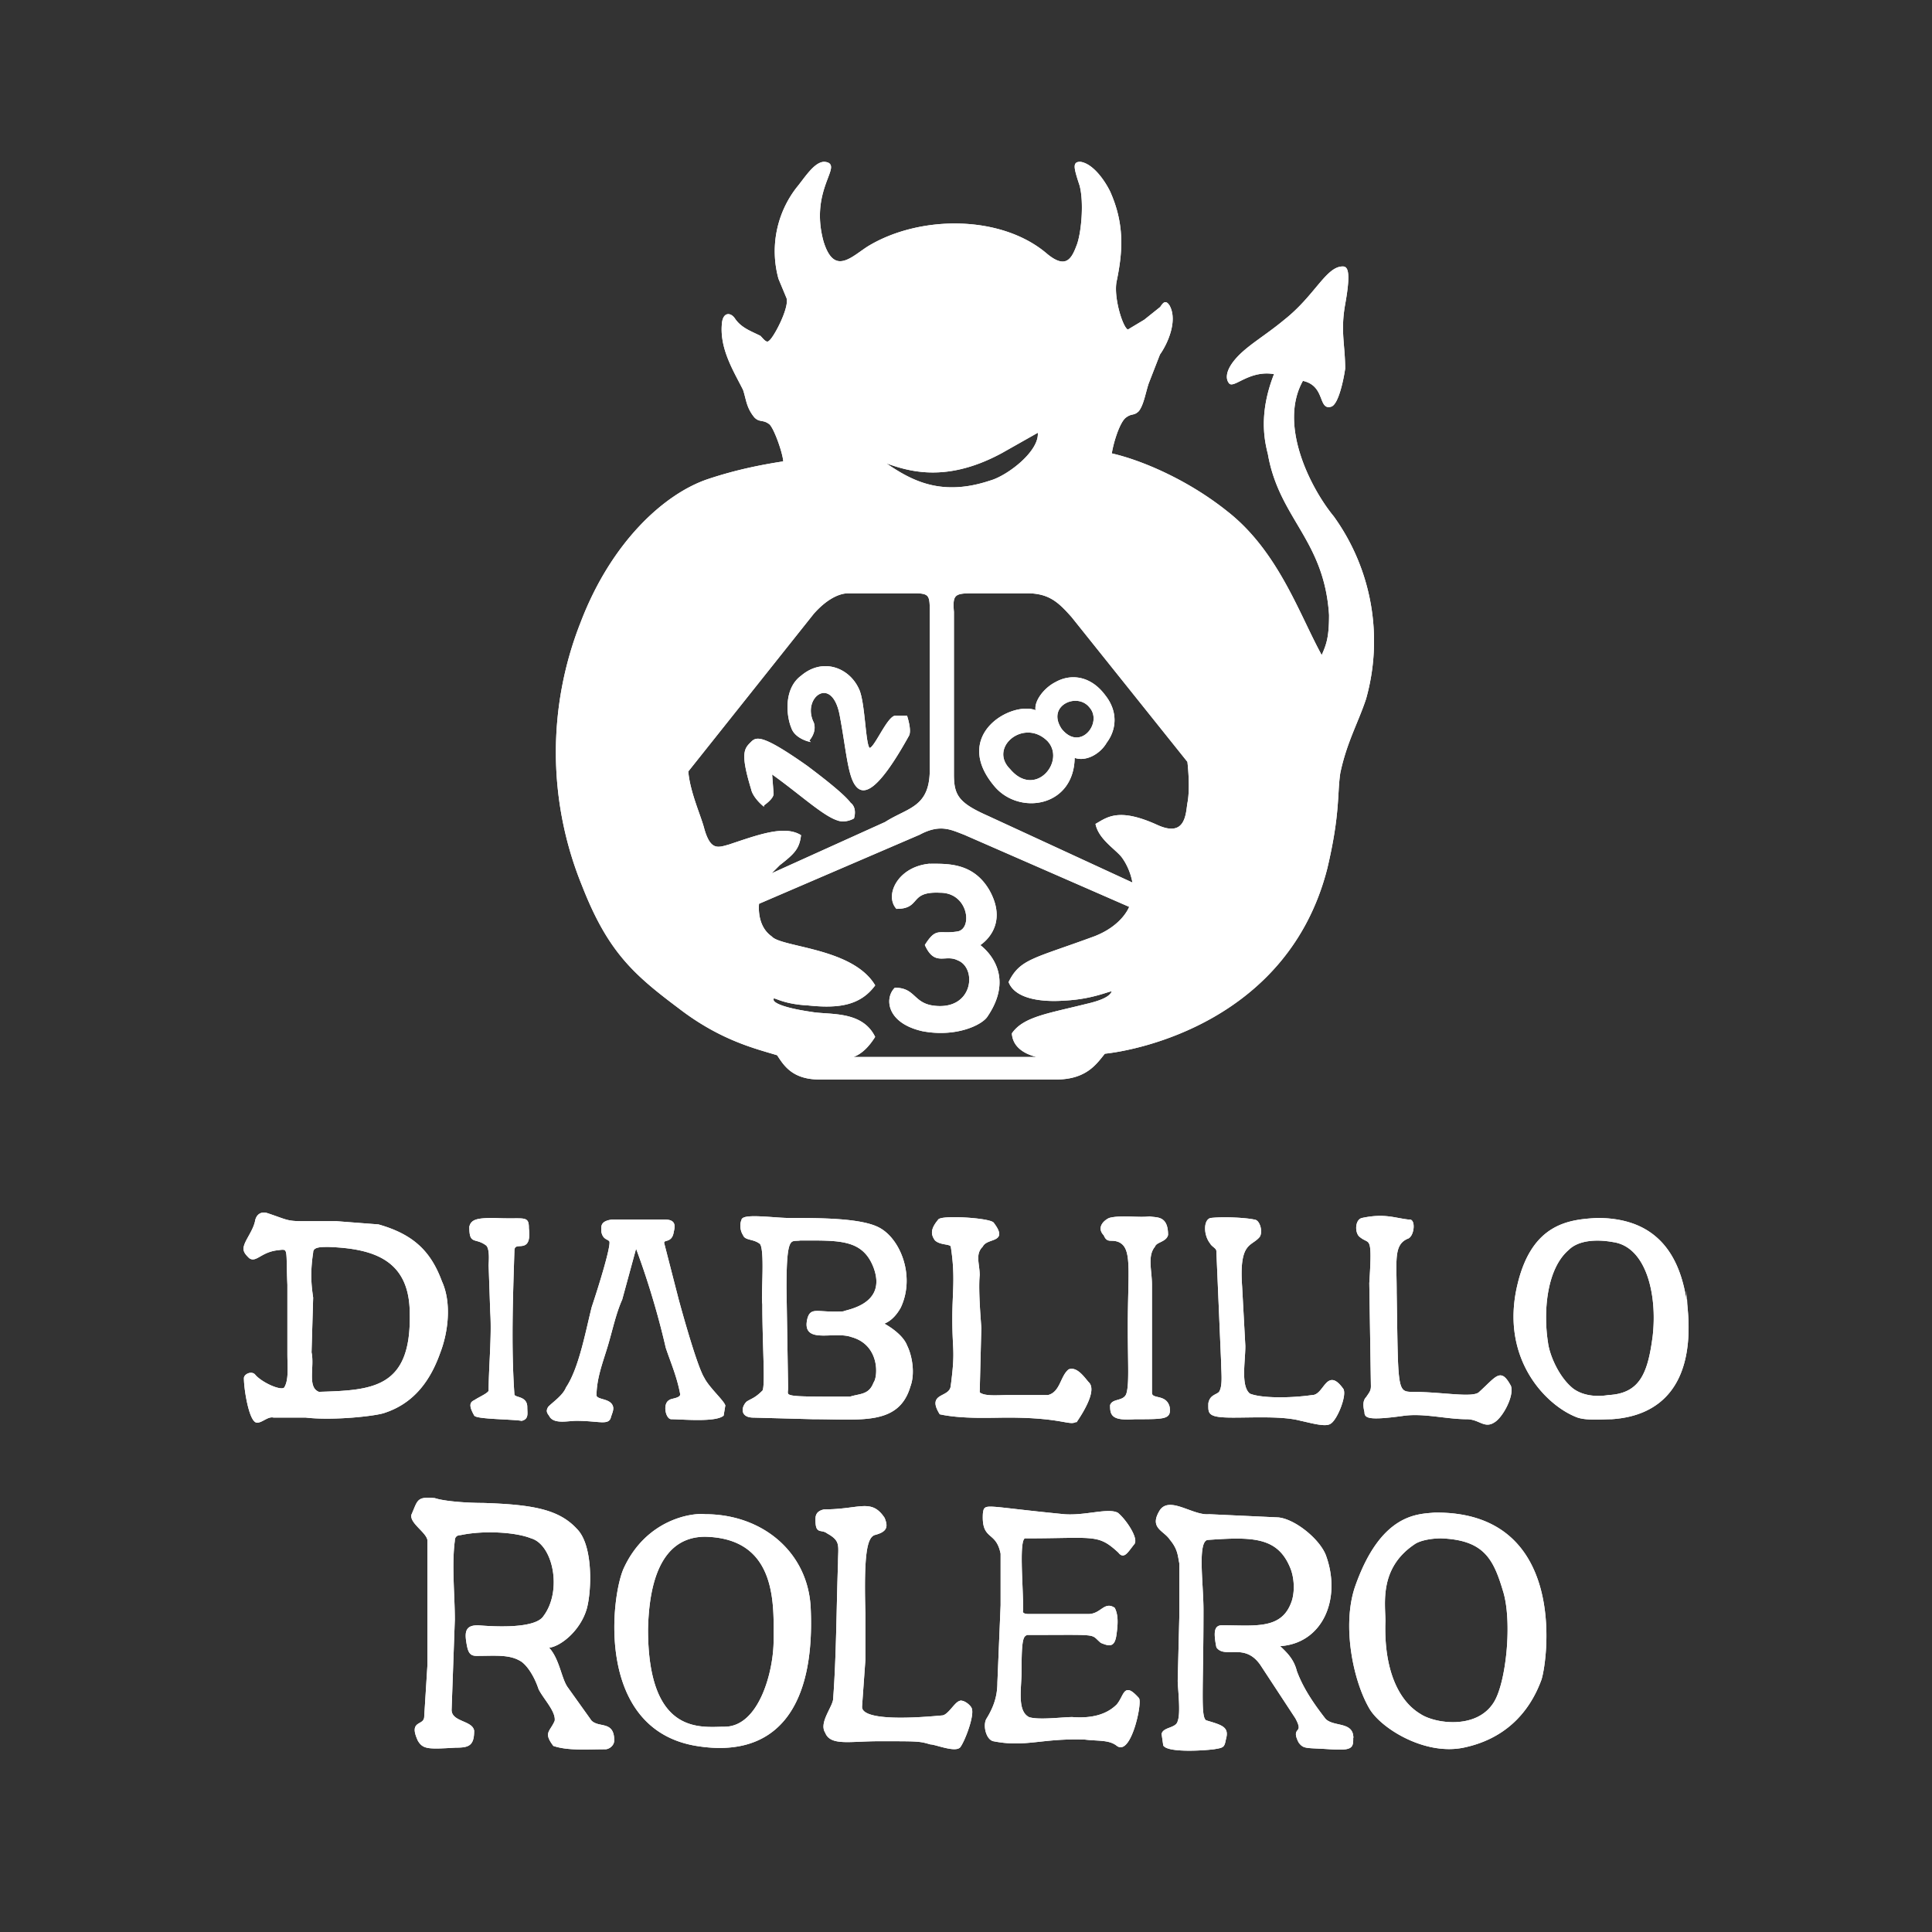 <svg xmlns="http://www.w3.org/2000/svg" xml:space="preserve" viewBox="0 0 1200 1200">
  <rect x="0" y="0" width="1200" height="1200" fill="#333333" stroke="none"/>
  <path stroke="#fff" fill="#fff" d="M577 537c-19 2-27 19-20 27 15 0 7-11 27-10 18 0 21 23 11 25-12 2-13-3-20 8 6 13 12 5 20 9 13 5 10 33-16 29-12-2-11-11-23-11-6 6-5 21 17 26 21 4 37-4 40-9 19-28-5-44-5-44s19-11 6-34c-10-17-26-16-37-16zm41-49c15 18 49 13 49-18 7 3 16-2 20-9 6-8 7-19-1-29-9-12-21-13-30-8-8 4-14 13-12 18-14-7-53 14-26 46zm59-49c9 10-6 29-18 14-10-15 10-24 18-14zm-26 21c12 13-8 37-24 18-14-14 9-33 24-18zm194 308c6 5 8-2 6 29l1 64c0 3-1 4-3 7-2 2-2 5-1 9 0 3 1 5 23 2 13-2 27 2 40 2 8 0 11 6 17 2 5-3 12-16 10-22-6-11-8-6-19 4-4 4-23 0-42 0-10 0-9-3-10-62 0-20-2-30 7-34 4-1 5-12 1-11-9-1-15-4-29-1-4 1-4 9-1 11zM502 460s5-5 3-11c-8-16 12-31 17-5 4 21 5 38 10 44 4 5 12 5 32-31 2-3-1-12-1-12h-7c-5 1-13 21-16 20s-3-29-7-37c-6-13-22-19-35-8-11 8-9 25-6 32 2 6 10 8 10 8zm338 618c-1-8-12-5-17-10-7-9-14-19-18-30-2-8-7-12-11-16 27-1 39-29 29-56-4-10-19-22-29-23l-43-2c-10 1-24-11-30-3-7 11 2 12 6 18 5 6 5 10 6 15v33l-1 40c0 4 2 20 0 25-1 5-9 4-10 8l1 7c3 4 23 3 31 2 6-1 6-1 7-6 2-7-2-8-12-11-4-2-2-18-2-69 0-17-4-43 3-44 28-2 44-2 52 18 2 5 3 13 1 20-6 19-23 16-44 16-4 0-5 3-3 13 5 7 18-4 28 12l21 32c6 11-3 5 2 15 3 4 4 3 19 4s14-1 14-8zm208-262c-4-47-29-59-56-59-17 1-40 3-49 41-11 46 18 75 37 82 6 2 16 1 21 1 31-2 50-22 47-65zm-21 14c-3 23-8 36-28 37-6 1-15 1-22-4-9-7-15-21-16-29-3-19-1-46 13-58 6-6 17-7 28-5 21 3 28 33 25 59zM891 940c-10 1-33 0-49 46-8 24-1 58 9 75 7 12 34 29 58 24s40-20 48-42c4-13 16-104-66-103zm37 118c-11 17-37 13-46 7-15-9-23-30-22-58 0-11-4-33 18-48 4-3 12-4 17-4 27 1 33 13 39 33 6 19 2 58-6 70zM474 500s6-4 6-7l-1-13c17 12 32 26 41 29 5 2 10-1 10-1s2-6-2-9c-3-4-11-11-27-23-27-19-31-18-34-15-4 4-7 6 0 29 1 5 7 10 7 10zM302 773c3 2 2 11 2 13l1 29c1 15-1 34-1 49-1 2-6 4-9 6-2 1-4 2 0 9 2 2 23 2 29 3 4-1 3-4 3-8 0-7-8-5-8-8-2-29-1-58 0-89 0-8 11 3 9-14 0-8-2-5-21-6-11 0-14 1-15 5 0 11 3 6 10 11zm392 286c-6 6-15 9-28 8-6 0-21 2-27 0-8-4-5-18-5-29 0-20 1-22 4-23 46 0 39-1 46 5 5 2 8 3 9-5 1-7 1-12-1-16-6-4-8 4-16 4h-37c-1 0-5 0-4-3 0-17-3-46 2-45 43 0 45-3 58 9 3 4 5 0 9-5 3-3-5-15-10-19-6-3-20 2-33 1-51-5-49-7-50-1-1 17 8 10 11 25v32l-2 48c0 8-2 15-7 23-2 4 0 12 4 13 20 4 30-2 57-1 8 1 15 0 20 4 8 6 15-26 13-29-9-10-8-2-13 4zm-25-177c2-3 12-18 7-23-2-2-7-10-12-8-5 4-5 14-13 16h-25c-6 0-15 1-18-2l1-40c0-2-2-23-1-33 0-7-3-13 2-18 3-6 16-2 7-14-1-3-33-5-34-2-5 6-4 9-2 12 3 3 9 2 10 4 3 19 1 28 1 45 0 21 2 19-1 42-1 8-15 4-7 17 14 3 32 2 42 2 36 0 39 6 43 2zm-396-42c5-13 7-31 1-44-7-19-18-29-39-35l-26-2h-21c-10 0-10-1-22-5-3-1-6 0-7 4-1 6-6 12-7 16-1 3 1 5 3 7 4 3 7-4 18-5 7-1 5 0 6 22v43c0 8 1 16-2 21-2 3-15-3-19-8-2-2-6 0-6 2 0 7 3 25 7 27 3 1 7-4 11-3h20c17 2 44-1 49-3 18-6 28-20 34-37zm-75 25c-8-3-3-16-5-25l1-34c-1-7-2-15 0-28 0-4 5-4 10-4 28 1 51 8 51 42 1 47-24 48-57 49zm398 192c-3 1-7 9-11 9-54 5-50-5-50-7l2-28v-29c-1-37 1-47 6-49 8-2 8-5 6-10-8-12-15-5-37-5-5 1-5 4-5 6 0 9 3 5 7 8 9 5 7 8 7 19-1 28-1 57-3 84 0 5-9 15-5 21 3 8 15 5 33 5 25 0 25 0 32 2 3 0 15 5 18 2 3-4 9-20 7-24-1-2-5-5-7-4zM438 941c-8-1-36 3-50 33-8 17-18 100 45 110 50 8 73-25 70-86-2-34-30-57-65-57zm43 78c0 19-9 54-31 54-14 0-48 6-48-61 1-47 19-58 36-58 46 1 43 44 43 65zm-114 50-15-21c-4-6-5-18-12-25 7 0 20-10 24-24 3-11 4-39-6-49-11-12-27-15-58-16-10 0-24-1-30-3-11-1-10 1-14 10-1 5 10 11 10 16v77l-2 32c0 7-10 2-4 15 3 5 6 5 23 4 8 0 11-1 11-10-1-6-14-5-14-13l2-56c0-15-2-34 0-49 0-3 2-4 4-4 14-3 34-2 44 2 14 4 20 33 8 49-5 8-29 7-41 6-6 0-8 2-7 9s2 9 6 9c11 0 20-1 27 3 4 2 9 9 12 18 3 6 11 14 10 20-3 7-7 7-1 15 9 3 21 2 32 2 2 0 5-2 5-5 0-12-9-7-14-12zm384-196c0 5 0 7 15 7 13 0 31-1 42 2 5 1 15 4 18 2 4-2 10-17 8-21-10-14-11 4-19 4-14 2-32 2-39-1-6-5-3-20-3-30l-2-37c-2-28 6-25 11-31 2-3 0-10-3-10-4-1-18-2-27-1-4 1-4 10 0 15 1 2 4 3 4 5l3 70c0 5 1 13-1 17-1 3-7 2-7 9zM422 626c26 20 48 25 61 29 4 6 9 15 26 15h147c19 0 25-10 30-16 20-2 114-20 138-115 8-34 6-46 8-59 4-19 11-31 16-46a132 132 0 0 0-20-113c-14-17-35-57-19-85 15 3 10 19 18 16 4-2 7-16 8-23 0-15-3-23 0-40 4-22 1-23-1-23-10 0-17 18-36 33-12 10-23 16-30 24s-6 13-4 15c3 2 13-9 28-6-10 25-6 42-4 50 7 40 35 53 38 100 0 15-2 19-5 26-14-25-27-65-59-90-25-20-54-32-72-36 1-7 5-20 9-23s5-1 8-4c3-4 4-11 6-17l7-18c5-7 11-21 6-30-2-3-3-2-5 1l-10 8-10 6c-3 2-10-19-8-30 4-19 5-36-4-56-4-8-11-17-18-18-4 0-4 2 0 14 3 11 1 31-2 38-3 8-7 15-19 5-28-24-78-24-110-5-10 6-22 20-29-3-9-33 13-48 1-49-6 0-12 10-17 16a64 64 0 0 0-11 56l5 12c2 6-8 25-11 27-2 2-4-1-6-3-6-3-12-5-16-11-2-3-6-4-7 2-2 16 7 30 13 42 2 6 2 11 7 17 3 3 5 1 9 4 3 2 9 19 9 24-13 2-29 5-47 11-27 9-60 39-79 89a219 219 0 0 0 1 163c16 41 32 55 60 76zm258-44c-38 14-46 14-53 28 4 10 20 12 34 11 21-1 31-8 30-5-1 2-3 5-16 8-24 6-39 8-46 18 1 14 21 15 21 15H526h1c3-1 9-2 16-13-8-16-28-13-39-15-14-2-24-5-24-8 0-4 3 2 22 3 19 2 32 0 41-12-14-23-58-23-64-30-10-7-8-21-8-21l100-43c13-7 20-3 28 0l103 45s-4 12-22 19zm-14-199 72 90s2 16 0 26c-1 6-1 22-19 14-24-11-31-5-38-1 2 9 12 15 16 20 6 8 7 17 7 17l-91-42c-18-8-21-13-21-26V380c-1-11 1-12 12-12h34c14 0 20 6 28 15zm-44-102 23-13c2 12-19 28-30 31-33 11-52-2-68-13 14 5 38 15 75-5zM505 381c7-8 15-13 22-13h41c10 0 10 2 10 13v97c0 24-14 24-28 33l-73 33 7-7c9-7 12-10 13-18-10-6-26 0-44 6-7 2-12 4-16-10-2-8-9-23-10-36l78-98zM358 882c14 0 20 3 21-2 1-3 2-5 1-7-2-4-9-3-10-6 0-11 4-21 7-31s5-20 9-29l9-33s11 28 19 63c3 9 7 18 9 29 0 3-6 3-7 4-4 2-2 11 1 11 6 0 27 2 32-2l1-6c-1-3-10-11-13-17-5-8-16-49-16-49l-9-35c0-3 5 0 6-7 1-4 1-7-5-7h-33c-7 1-6 4-6 7 1 5 4 4 5 6 1 3-6 26-11 41-4 16-8 38-16 50-2 5-8 9-11 12-2 3 0 4 1 6 3 4 11 2 16 2zm207-21c3-8 1-19-2-25-3-8-15-14-15-14s6-1 11-10c9-19 0-42-13-49-11-6-37-6-56-6-9 0-29-3-29 1-1 2-1 6 1 9 1 3 6 2 10 5 4 2 1 33 2 38 0 26 2 51 0 54-5 5-7 5-10 7-3 3-4 9 4 9l37 1c30 0 53 4 60-20zm-76 1-1-62c0-34 3-29 9-30 24 0 39-1 46 17 9 24-18 27-19 28-16 1-20-3-22 4-4 16 16 7 27 11 18 5 17 25 14 29-3 8-9 7-15 9-44 0-39 0-39-6zm201 11c0 6 1 9 15 8 19 0 22 0 21-7-2-8-11-4-11-9v-67c0-9-3-18 2-24 1-3 7-3 8-7 0-12-7-10-11-11-6 1-18-1-25 1-4 2-7 6-3 10 2 5 4 2 9 4 9 4 6 18 6 53 0 24 1 36-1 42-2 5-9 3-10 7z"/>
  <path fill="none" stroke="#fff" stroke-miterlimit="100" d="M577 537c-19 2-27 19-20 27 15 0 7-11 27-10 18 0 21 23 11 25-12 2-13-3-20 8 6 13 12 5 20 9 13 5 10 33-16 29-12-2-11-11-23-11-6 6-5 21 17 26 21 4 37-4 40-9 19-28-5-44-5-44s19-11 6-34c-10-17-26-16-37-16zm41-49c15 18 49 13 49-18 7 3 16-2 20-9 6-8 7-19-1-29-9-12-21-13-30-8-8 4-14 13-12 18-14-7-53 14-26 46zm59-49c9 10-6 29-18 14-10-15 10-24 18-14zm-26 21c12 13-8 37-24 18-14-14 9-33 24-18zm194 308c6 5 8-2 6 29l1 64c0 3-1 4-3 7-2 2-2 5-1 9 0 3 1 5 23 2 13-2 27 2 40 2 8 0 11 6 17 2 5-3 12-16 10-22-6-11-8-6-19 4-4 4-23 0-42 0-10 0-9-3-10-62 0-20-2-30 7-34 4-1 5-12 1-11-9-1-15-4-29-1-4 1-4 9-1 11zM502 460s5-5 3-11c-8-16 12-31 17-5 4 21 5 38 10 44 4 5 12 5 32-31 2-3-1-12-1-12h-7c-5 1-13 21-16 20s-3-29-7-37c-6-13-22-19-35-8-11 8-9 25-6 32 2 6 10 8 10 8zm338 618c-1-8-12-5-17-10-7-9-14-19-18-30-2-8-7-12-11-16 27-1 39-29 29-56-4-10-19-22-29-23l-43-2c-10 1-24-11-30-3-7 11 2 12 6 18 5 6 5 10 6 15v33l-1 40c0 4 2 20 0 25-1 5-9 4-10 8l1 7c3 4 23 3 31 2 6-1 6-1 7-6 2-7-2-8-12-11-4-2-2-18-2-69 0-17-4-43 3-44 28-2 44-2 52 18 2 5 3 13 1 20-6 19-23 16-44 16-4 0-5 3-3 13 5 7 18-4 28 12l21 32c6 11-3 5 2 15 3 4 4 3 19 4s14-1 14-8zm208-262c-4-47-29-59-56-59-17 1-40 3-49 41-11 46 18 75 37 82 6 2 16 1 21 1 31-2 50-22 47-65zm-21 14c-3 23-8 36-28 37-6 1-15 1-22-4-9-7-15-21-16-29-3-19-1-46 13-58 6-6 17-7 28-5 21 3 28 33 25 59zM891 940c-10 1-33 0-49 46-8 24-1 58 9 75 7 12 34 29 58 24s40-20 48-42c4-13 16-104-66-103zm37 118c-11 17-37 13-46 7-15-9-23-30-22-58 0-11-4-33 18-48 4-3 12-4 17-4 27 1 33 13 39 33 6 19 2 58-6 70zM474 500s6-4 6-7l-1-13c17 12 32 26 41 29 5 2 10-1 10-1s2-6-2-9c-3-4-11-11-27-23-27-19-31-18-34-15-4 4-7 6 0 29 1 5 7 10 7 10zM302 773c3 2 2 11 2 13l1 29c1 15-1 34-1 49-1 2-6 4-9 6-2 1-4 2 0 9 2 2 23 2 29 3 4-1 3-4 3-8 0-7-8-5-8-8-2-29-1-58 0-89 0-8 11 3 9-14 0-8-2-5-21-6-11 0-14 1-15 5 0 11 3 6 10 11zm392 286c-6 6-15 9-28 8-6 0-21 2-27 0-8-4-5-18-5-29 0-20 1-22 4-23 46 0 39-1 46 5 5 2 8 3 9-5 1-7 1-12-1-16-6-4-8 4-16 4h-37c-1 0-5 0-4-3 0-17-3-46 2-45 43 0 45-3 58 9 3 4 5 0 9-5 3-3-5-15-10-19-6-3-20 2-33 1-51-5-49-7-50-1-1 17 8 10 11 25v32l-2 48c0 8-2 15-7 23-2 4 0 12 4 13 20 4 30-2 57-1 8 1 15 0 20 4 8 6 15-26 13-29-9-10-8-2-13 4zm-25-177c2-3 12-18 7-23-2-2-7-10-12-8-5 4-5 14-13 16h-25c-6 0-15 1-18-2l1-40c0-2-2-23-1-33 0-7-3-13 2-18 3-6 16-2 7-14-1-3-33-5-34-2-5 6-4 9-2 12 3 3 9 2 10 4 3 19 1 28 1 45 0 21 2 19-1 42-1 8-15 4-7 17 14 3 32 2 42 2 36 0 39 6 43 2zm-396-42c5-13 7-31 1-44-7-19-18-29-39-35l-26-2h-21c-10 0-10-1-22-5-3-1-6 0-7 4-1 6-6 12-7 16-1 3 1 5 3 7 4 3 7-4 18-5 7-1 5 0 6 22v43c0 8 1 16-2 21-2 3-15-3-19-8-2-2-6 0-6 2 0 7 3 25 7 27 3 1 7-4 11-3h20c17 2 44-1 49-3 18-6 28-20 34-37zm-75 25c-8-3-3-16-5-25l1-34c-1-7-2-15 0-28 0-4 5-4 10-4 28 1 51 8 51 42 1 47-24 48-57 49zm398 192c-3 1-7 9-11 9-54 5-50-5-50-7l2-28v-29c-1-37 1-47 6-49 8-2 8-5 6-10-8-12-15-5-37-5-5 1-5 4-5 6 0 9 3 5 7 8 9 5 7 8 7 19-1 28-1 57-3 84 0 5-9 15-5 21 3 8 15 5 33 5 25 0 25 0 32 2 3 0 15 5 18 2 3-4 9-20 7-24-1-2-5-5-7-4zM438 941c-8-1-36 3-50 33-8 17-18 100 45 110 50 8 73-25 70-86-2-34-30-57-65-57zm43 78c0 19-9 54-31 54-14 0-48 6-48-61 1-47 19-58 36-58 46 1 43 44 43 65zm-114 50-15-21c-4-6-5-18-12-25 7 0 20-10 24-24 3-11 4-39-6-49-11-12-27-15-58-16-10 0-24-1-30-3-11-1-10 1-14 10-1 5 10 11 10 16v77l-2 32c0 7-10 2-4 15 3 5 6 5 23 4 8 0 11-1 11-10-1-6-14-5-14-13l2-56c0-15-2-34 0-49 0-3 2-4 4-4 14-3 34-2 44 2 14 4 20 33 8 49-5 8-29 7-41 6-6 0-8 2-7 9s2 9 6 9c11 0 20-1 27 3 4 2 9 9 12 18 3 6 11 14 10 20-3 7-7 7-1 15 9 3 21 2 32 2 2 0 5-2 5-5 0-12-9-7-14-12zm384-196c0 5 0 7 15 7 13 0 31-1 42 2 5 1 15 4 18 2 4-2 10-17 8-21-10-14-11 4-19 4-14 2-32 2-39-1-6-5-3-20-3-30l-2-37c-2-28 6-25 11-31 2-3 0-10-3-10-4-1-18-2-27-1-4 1-4 10 0 15 1 2 4 3 4 5l3 70c0 5 1 13-1 17-1 3-7 2-7 9zM422 626c26 20 48 25 61 29 4 6 9 15 26 15h147c19 0 25-10 30-16 20-2 114-20 138-115 8-34 6-46 8-59 4-19 11-31 16-46a132 132 0 0 0-20-113c-14-17-35-57-19-85 15 3 10 19 18 16 4-2 7-16 8-23 0-15-3-23 0-40 4-22 1-23-1-23-10 0-17 18-36 33-12 10-23 16-30 24s-6 13-4 15c3 2 13-9 28-6-10 25-6 42-4 50 7 40 35 53 38 100 0 15-2 19-5 26-14-25-27-65-59-90-25-20-54-32-72-36 1-7 5-20 9-23s5-1 8-4c3-4 4-11 6-17l7-18c5-7 11-21 6-30-2-3-3-2-5 1l-10 8-10 6c-3 2-10-19-8-30 4-19 5-36-4-56-4-8-11-17-18-18-4 0-4 2 0 14 3 11 1 31-2 38-3 8-7 15-19 5-28-24-78-24-110-5-10 6-22 20-29-3-9-33 13-48 1-49-6 0-12 10-17 16a64 64 0 0 0-11 56l5 12c2 6-8 25-11 27-2 2-4-1-6-3-6-3-12-5-16-11-2-3-6-4-7 2-2 16 7 30 13 42 2 6 2 11 7 17 3 3 5 1 9 4 3 2 9 19 9 24-13 2-29 5-47 11-27 9-60 39-79 89a219 219 0 0 0 1 163c16 41 32 55 60 76zm258-44c-38 14-46 14-53 28 4 10 20 12 34 11 21-1 31-8 30-5-1 2-3 5-16 8-24 6-39 8-46 18 1 14 21 15 21 15H526h1c3-1 9-2 16-13-8-16-28-13-39-15-14-2-24-5-24-8 0-4 3 2 22 3 19 2 32 0 41-12-14-23-58-23-64-30-10-7-8-21-8-21l100-43c13-7 20-3 28 0l103 45s-4 12-22 19zm-14-199 72 90s2 16 0 26c-1 6-1 22-19 14-24-11-31-5-38-1 2 9 12 15 16 20 6 8 7 17 7 17l-91-42c-18-8-21-13-21-26V380c-1-11 1-12 12-12h34c14 0 20 6 28 15zm-44-102 23-13c2 12-19 28-30 31-33 11-52-2-68-13 14 5 38 15 75-5zM505 381c7-8 15-13 22-13h41c10 0 10 2 10 13v97c0 24-14 24-28 33l-73 33 7-7c9-7 12-10 13-18-10-6-26 0-44 6-7 2-12 4-16-10-2-8-9-23-10-36l78-98zM358 882c14 0 20 3 21-2 1-3 2-5 1-7-2-4-9-3-10-6 0-11 4-21 7-31s5-20 9-29l9-33s11 28 19 63c3 9 7 18 9 29 0 3-6 3-7 4-4 2-2 11 1 11 6 0 27 2 32-2l1-6c-1-3-10-11-13-17-5-8-16-49-16-49l-9-35c0-3 5 0 6-7 1-4 1-7-5-7h-33c-7 1-6 4-6 7 1 5 4 4 5 6 1 3-6 26-11 41-4 16-8 38-16 50-2 5-8 9-11 12-2 3 0 4 1 6 3 4 11 2 16 2zm207-21c3-8 1-19-2-25-3-8-15-14-15-14s6-1 11-10c9-19 0-42-13-49-11-6-37-6-56-6-9 0-29-3-29 1-1 2-1 6 1 9 1 3 6 2 10 5 4 2 1 33 2 38 0 26 2 51 0 54-5 5-7 5-10 7-3 3-4 9 4 9l37 1c30 0 53 4 60-20zm-76 1-1-62c0-34 3-29 9-30 24 0 39-1 46 17 9 24-18 27-19 28-16 1-20-3-22 4-4 16 16 7 27 11 18 5 17 25 14 29-3 8-9 7-15 9-44 0-39 0-39-6zm201 11c0 6 1 9 15 8 19 0 22 0 21-7-2-8-11-4-11-9v-67c0-9-3-18 2-24 1-3 7-3 8-7 0-12-7-10-11-11-6 1-18-1-25 1-4 2-7 6-3 10 2 5 4 2 9 4 9 4 6 18 6 53 0 24 1 36-1 42-2 5-9 3-10 7z"/>
</svg>
